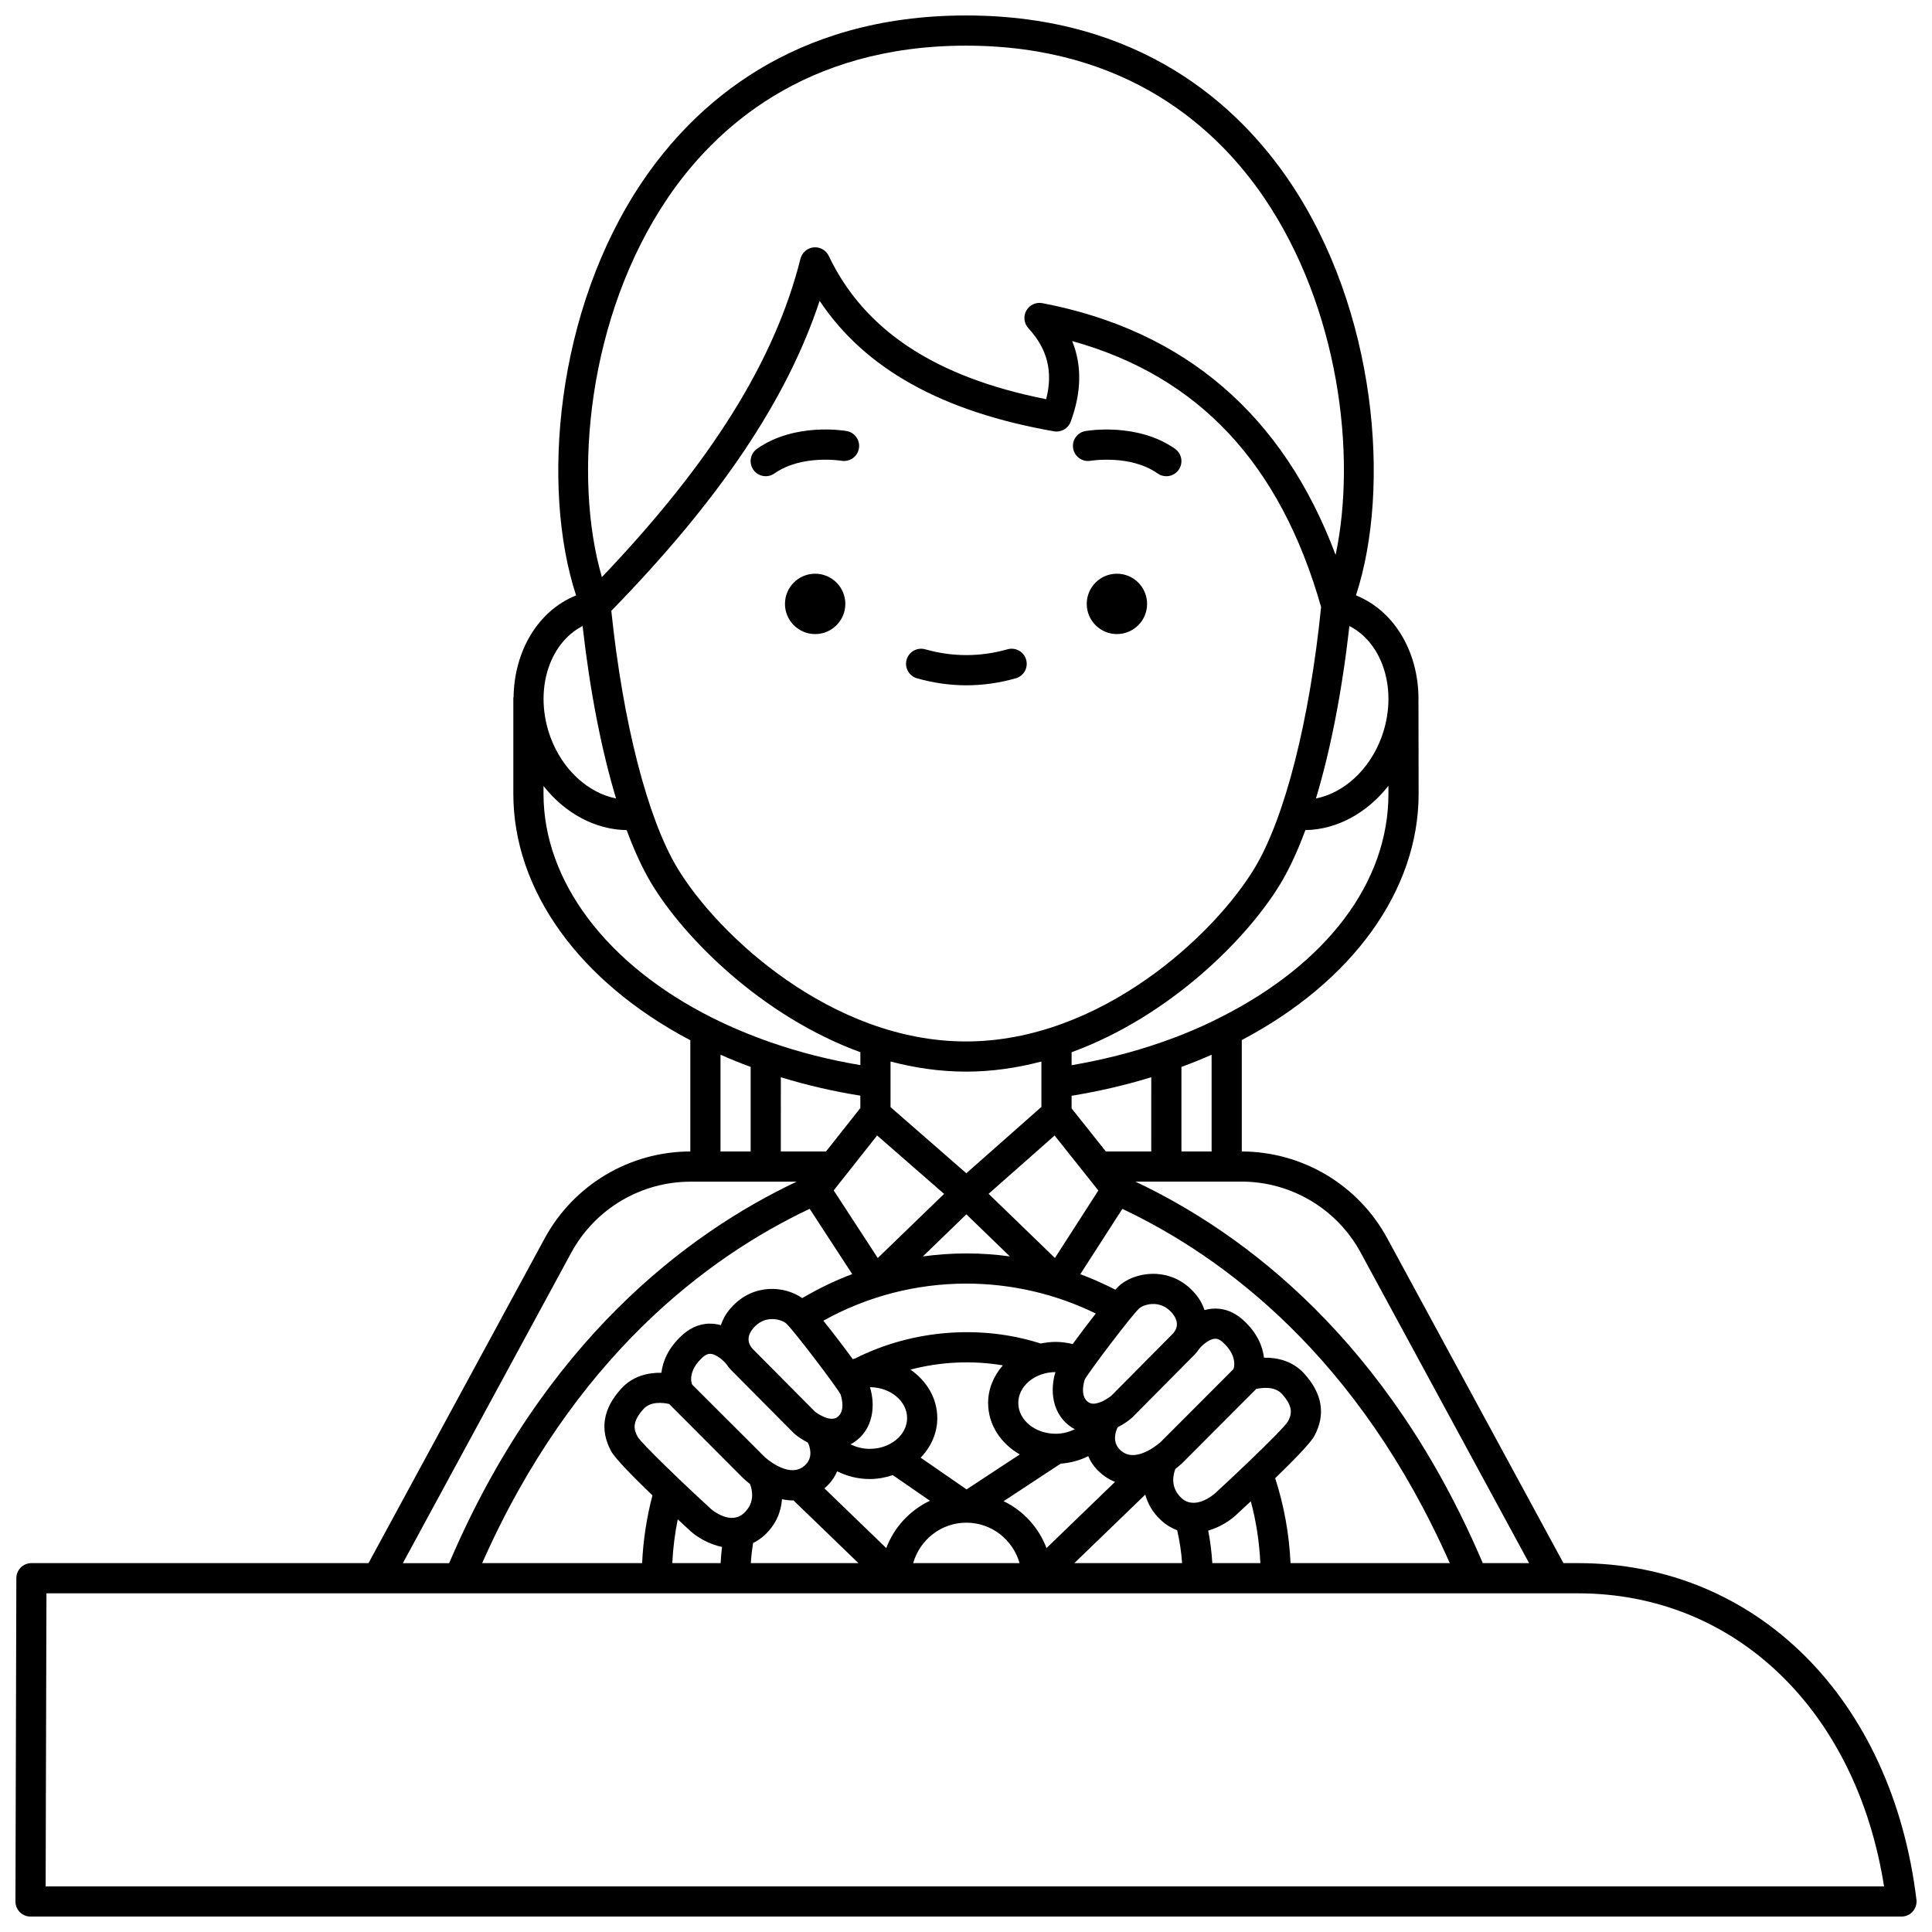<?xml version="1.0" encoding="UTF-8"?>
<!-- Uploaded to: SVG Repo, www.svgrepo.com, Generator: SVG Repo Mixer Tools -->
<svg width="800px" height="800px" version="1.1" viewBox="144 144 512 512" xmlns="http://www.w3.org/2000/svg">
 <defs>
  <clipPath id="a">
   <path d="m148.09 148.09h503.81v503.81h-503.81z"/>
  </clipPath>
 </defs>
 <path d="m447.99 304.04c0 4.414-3.582 7.996-7.996 7.996-4.418 0-7.996-3.582-7.996-7.996 0-4.418 3.578-8 7.996-8 4.414 0 7.996 3.582 7.996 8"/>
 <path d="m433.02 266.11c0.109-0.016 10.547-1.727 17.77 3.363 0.699 0.496 1.504 0.73 2.301 0.73 1.254 0 2.496-0.586 3.269-1.695 1.273-1.805 0.84-4.297-0.969-5.57-9.977-7.027-23.191-4.801-23.75-4.703-2.172 0.383-3.617 2.445-3.242 4.617 0.383 2.172 2.441 3.641 4.621 3.258z"/>
 <path d="m368.02 304.04c0 4.414-3.582 7.996-7.996 7.996-4.418 0-8-3.582-8-7.996 0-4.418 3.582-8 8-8 4.414 0 7.996 3.582 7.996 8"/>
 <path d="m346.93 270.2c0.797 0 1.598-0.234 2.301-0.73 7.227-5.086 17.66-3.379 17.77-3.363 2.18 0.359 4.238-1.074 4.621-3.246 0.383-2.176-1.07-4.25-3.246-4.629-0.559-0.105-13.773-2.332-23.75 4.703-1.809 1.273-2.238 3.766-0.969 5.57 0.781 1.102 2.016 1.695 3.273 1.695z"/>
 <path d="m387.02 323.76c4.336 1.227 8.738 1.852 13.082 1.852 4.352 0 8.754-0.625 13.082-1.852 2.129-0.602 3.359-2.812 2.754-4.934-0.602-2.129-2.82-3.356-4.934-2.754-7.25 2.047-14.562 2.051-21.812 0-2.109-0.598-4.336 0.633-4.934 2.754-0.598 2.117 0.637 4.328 2.762 4.934z"/>
 <g clip-path="url(#a)">
  <path d="m562.23 558.24h-3.906l-46.699-86.098c-7.688-14.152-22.453-22.945-38.543-22.992v-29.52c29.379-15.492 46.867-39.719 46.867-65.258l-0.039-23.832c0-0.027-0.016-0.051-0.016-0.082 0.43-12.695-5.816-24.344-16.551-28.684 9.316-28.402 5.531-75.52-17.609-109.72-13.566-20.051-39.453-43.957-85.73-43.957-46.281 0-72.16 23.906-85.727 43.965-23.141 34.203-26.926 81.316-17.609 109.72-10.223 4.133-16.371 14.895-16.566 26.883-0.008 0.098-0.062 0.184-0.062 0.289v25.43c0 25.562 17.5 49.805 46.902 65.289v29.477c-16.105 0.027-30.879 8.832-38.582 23l-46.699 86.09h-89.328c-2.203 0-3.996 1.785-4 3.988l-0.238 85.672c-0.004 1.062 0.414 2.082 1.168 2.836 0.75 0.75 1.766 1.176 2.832 1.176h495.81c1.145 0 2.234-0.492 2.996-1.348 0.754-0.855 1.117-1.996 0.977-3.129-6.469-53.348-42.488-89.191-89.645-89.191zm-57.633-82.277 44.629 82.281h-12.273c-25.121-58.98-63.188-87.461-92.074-101.11h28.09c13.199 0 25.324 7.215 31.629 18.824zm-232.82 82.277c24.184-54.559 59.734-81.105 86.793-93.891l11.277 17.301c-4.578 1.719-8.996 3.867-13.246 6.359-2.406-1.676-5.656-2.613-8.859-2.414-2.793 0.172-6.844 1.227-10.273 5.285-1.199 1.422-1.957 2.871-2.434 4.301-0.617-0.172-1.254-0.301-1.918-0.359-2.981-0.285-5.805 0.742-8.246 2.93-3.938 3.547-5.254 7.242-5.594 10.047-3.562-0.066-7.602 0.875-10.629 4.188-4.863 5.32-5.766 10.906-2.691 16.59 1.039 1.926 5.898 6.856 10.949 11.723-1.539 5.856-2.453 11.859-2.734 17.941zm63.16-134.73c2.606 1.152 5.273 2.227 7.996 3.234v22.402h-7.996zm15.992 5.969c6.852 2.109 13.906 3.738 21.07 4.879v3.285l-9.098 11.504h-11.973zm-44.926-123.6c28.727-29.48 46.508-55.875 55.207-82.152 12.016 18.023 32.441 29.371 62.094 34.574 1.914 0.336 3.773-0.738 4.441-2.551 2.879-7.789 3.004-14.938 0.395-21.363 33.516 9.309 55.141 32.465 65.965 70.48-3.035 30-9.586 55.789-17.566 69.09-10.68 17.801-40.902 46.039-76.539 46.039-35.641 0-65.859-28.238-76.539-46.043-7.891-13.145-14.375-38.508-17.457-68.074zm151.09 120.87c2.769-1.023 5.441-2.098 7.996-3.234v25.641h-7.996zm-8 22.402h-12.027l-9.082-11.414v-3.348c7.188-1.168 14.254-2.805 21.113-4.914zm-14.02 10.344-11.508 17.883-17.574-17.004 17.492-15.449 8.77 11.023c0.008 0.012 0.016 0.023 0.027 0.031zm30.805 39.297c0.469-0.055 1.168 0.016 2.168 0.914 3.59 3.227 3.188 6.277 2.824 7.129l-19.18 19.219c-0.059 0.055-6.074 5.606-10.184 2.723-2.676-1.879-2.148-4.59-1.465-6.242 0.055-0.105 0.129-0.195 0.18-0.305 1.48-0.77 2.801-1.66 3.766-2.512l16.613-16.746c0.418-0.434 0.82-0.953 1.199-1.52 0.469-0.578 2.332-2.504 4.078-2.66zm17.828 14.594c3.223 3.531 2.539 5.59 1.586 7.348-0.777 1.238-5.266 5.758-10.609 10.871l-0.004 0.004c-2.828 2.707-5.879 5.57-8.77 8.227-0.531 0.461-5.309 4.379-8.793 1.176-3.074-2.824-2.195-6.281-1.629-7.738 0.652-0.504 1.262-1.012 1.781-1.5l19.453-19.488c0.051-0.051 0.09-0.133 0.141-0.188 1.668-0.367 4.961-0.766 6.844 1.289zm-142.57 31.625c-3.484 3.203-8.258-0.719-8.711-1.109-8.438-7.742-18.277-17.27-19.434-19.121-0.977-1.809-1.664-3.867 1.562-7.398 1.895-2.074 5.16-1.68 6.836-1.301 0.051 0.055 0.094 0.141 0.148 0.195l19.516 19.555c0.492 0.473 1.082 0.961 1.711 1.449 0.578 1.496 1.422 4.93-1.629 7.731zm5.508-14.891-19.188-19.168c-0.004-0.008-0.012-0.012-0.016-0.02-0.371-0.68-0.977-3.856 2.773-7.227 1-0.902 1.707-0.961 2.152-0.914 1.578 0.133 3.406 1.828 4.117 2.695 0.379 0.566 0.785 1.086 1.203 1.52l16.785 16.902c0.895 0.789 2.16 1.633 3.582 2.363l0.055 0.129c0.043 0.09 0.109 0.168 0.152 0.25 0.625 1.586 1.137 4.277-1.504 6.129-4.121 2.891-10.109-2.66-10.113-2.66zm-3.062-34.074c1.289-1.523 2.852-2.352 4.648-2.465 0.141-0.008 0.277-0.012 0.414-0.012 1.773 0 3.199 0.691 3.711 1.168 2.109 1.957 13.258 16.688 14.387 18.75 0.02 0.043 1.648 4.535-1.012 6.176-1.895 1.172-5.211-1.113-5.777-1.582l-16.52-16.641c-0.18-0.195-0.363-0.449-0.531-0.727-0.012-0.016-0.012-0.035-0.027-0.051-0.004-0.008-0.027-0.031-0.035-0.043-0.602-1.062-0.883-2.656 0.742-4.574zm84.734 26.426c0.172 0.109 0.352 0.18 0.527 0.277-1.512 0.75-3.231 1.215-5.07 1.215-5.469 0-9.918-3.66-9.918-8.156 0-4.504 4.414-8.16 9.848-8.188-1.383 4.371-1.238 11.234 4.613 14.852zm-14.062 6.965-14.098 9.273-12.172-8.41c2.711-2.832 4.41-6.469 4.41-10.496 0-5.25-2.824-9.875-7.121-12.84 8.016-2.113 16.441-2.481 24.492-1.129-2.406 2.758-3.902 6.191-3.902 9.969-0.004 5.75 3.363 10.77 8.391 13.633zm-44.32-2.965c5.852-3.617 5.996-10.48 4.609-14.855 5.438 0.031 9.848 3.691 9.848 8.188 0 4.5-4.445 8.156-9.918 8.156-1.852 0-3.586-0.465-5.094-1.203 0.191-0.098 0.375-0.176 0.555-0.285zm-4.086 7.434c2.602 1.301 5.551 2.055 8.633 2.055 2.16 0 4.207-0.398 6.125-1.035l9.836 6.793c-5.309 2.512-9.488 7.004-11.574 12.539l-16.383-15.824c1.625-1.391 2.699-2.934 3.363-4.527zm59.254-2.031c2.594-0.176 5.07-0.855 7.297-1.98 0.809 1.945 2.211 3.824 4.5 5.43 0.855 0.602 1.727 1.031 2.606 1.383l-18.168 17.551c-2.059-5.457-6.152-9.902-11.363-12.434zm30.352-35.301c-0.016 0.023-0.059 0.07-0.07 0.09-0.031 0.039-0.035 0.094-0.062 0.133-0.141 0.219-0.289 0.418-0.426 0.57l-16.395 16.535c-0.02 0.02-1.297 1.035-2.777 1.648-0.215 0.078-0.453 0.117-0.648 0.227-0.895 0.273-1.816 0.344-2.543-0.109-2.641-1.633-1.055-6.074-1.062-6.074 1.184-2.176 12.332-16.906 14.438-18.859 0.551-0.508 2.144-1.262 4.125-1.156 1.801 0.113 3.363 0.941 4.648 2.465 1.609 1.918 1.336 3.5 0.773 4.531zm-27.184 3.613c-1.461-0.348-2.957-0.57-4.496-0.57-1.367 0-2.691 0.168-3.969 0.434-15.828-5.078-34.004-3.703-49.191 3.957-0.215 0.043-0.41 0.129-0.625 0.18-2.356-3.231-5.309-7.094-7.789-10.188 11.555-6.43 24.555-9.832 37.902-9.832 11.914 0 23.676 2.734 34.293 7.93-2.066 2.633-4.285 5.559-6.125 8.09zm-51.82-55.273 17.746 15.48-17.578 16.996-11.68-17.922zm23.648 31.258c-3.879 0-7.727 0.281-11.527 0.793l11.527-11.152 11.527 11.148c-3.809-0.52-7.66-0.789-11.527-0.789zm-0.098-48.176c6.883 0 13.562-0.996 19.984-2.68v12.031l-19.898 17.578-20.086-17.523v-12.086c6.426 1.68 13.109 2.68 20 2.68zm-76.387 118.65c1.309 1.215 2.5 2.316 3.465 3.203 1.793 1.574 4.82 3.406 8.273 4.109-0.18 1.414-0.297 2.848-0.379 4.289h-12.809c0.195-3.91 0.672-7.789 1.449-11.602zm19.973 6.269c1.004-0.512 2.004-1.137 2.961-2.016 3.231-2.973 4.457-6.41 4.688-9.59 0.941 0.191 1.895 0.324 2.871 0.324 0.055 0 0.113-0.012 0.172-0.012l17.215 16.625h-28.52c0.117-1.809 0.324-3.586 0.613-5.332zm56.512-5.387c6.723 0 12.344 4.555 14.098 10.719h-28.191c1.754-6.164 7.379-10.719 14.094-10.719zm47.414-7.441c0.641 2.336 1.887 4.695 4.191 6.809 1.375 1.262 2.812 2.102 4.262 2.637 0.648 2.832 1.098 5.738 1.305 8.711h-28.559zm17.762 18.16c-0.172-2.918-0.535-5.797-1.09-8.613 2.922-0.855 5.457-2.438 7.051-3.84 1.152-1.055 2.621-2.414 4.242-3.926 1.438 5.332 2.25 10.816 2.531 16.379zm20.73 0c-0.352-7.688-1.711-15.227-4.066-22.508 4.824-4.668 9.355-9.301 10.355-11.152 3.078-5.688 2.172-11.273-2.691-16.594-3.027-3.312-7.062-4.254-10.629-4.188-0.336-2.809-1.652-6.5-5.59-10.047-2.434-2.188-5.277-3.199-8.246-2.93-0.668 0.059-1.309 0.188-1.922 0.359-0.48-1.426-1.234-2.879-2.438-4.301-3.422-4.059-7.477-5.113-10.27-5.285-3.773-0.211-7.625 1.023-10.051 3.269-0.227 0.207-0.535 0.539-0.879 0.914-3.012-1.555-6.109-2.93-9.281-4.113l11.141-17.305c27.074 12.781 62.621 39.324 86.766 93.875h-42.199zm-18.742-144.56c-4.668 2.391-9.871 4.59-15.484 6.543-7.648 2.664-15.641 4.672-23.793 6.062v-3.441c26.141-9.543 46.75-30.328 55.418-44.773 2.328-3.883 4.516-8.637 6.539-14.094 8.367-0.121 16.336-4.519 22.008-11.738v2.144c0 23.426-16.281 45.035-44.688 59.297zm42.855-74.316c-3.188 8.66-10.039 14.793-17.379 16.234 3.856-12.75 6.914-28.359 8.871-45.703 9.074 4.668 12.934 17.43 8.508 29.469zm-189.22-142.82c12.48-18.453 36.34-40.449 79.105-40.449 42.762 0 66.621 21.996 79.105 40.449 19.641 29.031 24.496 67.801 18.848 94.516-13.875-37.062-39.949-59.512-77.73-66.727-1.691-0.32-3.406 0.477-4.246 1.988-0.836 1.508-0.617 3.383 0.555 4.652 5.047 5.477 6.582 11.516 4.711 18.812-29.355-5.801-48.223-18.246-57.617-37.977-0.723-1.523-2.356-2.422-4.008-2.258-1.676 0.168-3.07 1.367-3.484 3.004-6.773 26.961-23.57 53.898-52.629 84.383-7.766-26.633-3.742-69.156 17.391-100.39zm-22.504 113.35c1.961 17.34 5.019 32.953 8.871 45.703-7.336-1.445-14.195-7.57-17.379-16.23-4.426-12.039-0.566-24.801 8.508-29.473zm-10.355 44.492v-2.094c5.668 7.219 13.672 11.566 22.031 11.688 2.023 5.457 4.211 10.215 6.539 14.094 8.668 14.441 29.266 35.223 55.398 44.766v3.422c-8.125-1.367-16.098-3.363-23.754-6.039-5.414-1.883-10.637-4.078-15.516-6.516-27.992-14.035-44.699-36.207-44.699-59.32zm7.348 121.59c6.309-11.613 18.434-18.824 31.637-18.824h28.09c-28.871 13.652-66.93 42.141-92.082 101.1h-12.273zm-139.29 167.94 0.215-77.672h405.91c41.602 0 73.723 31.016 81.074 77.672z"/>
 </g>
</svg>
